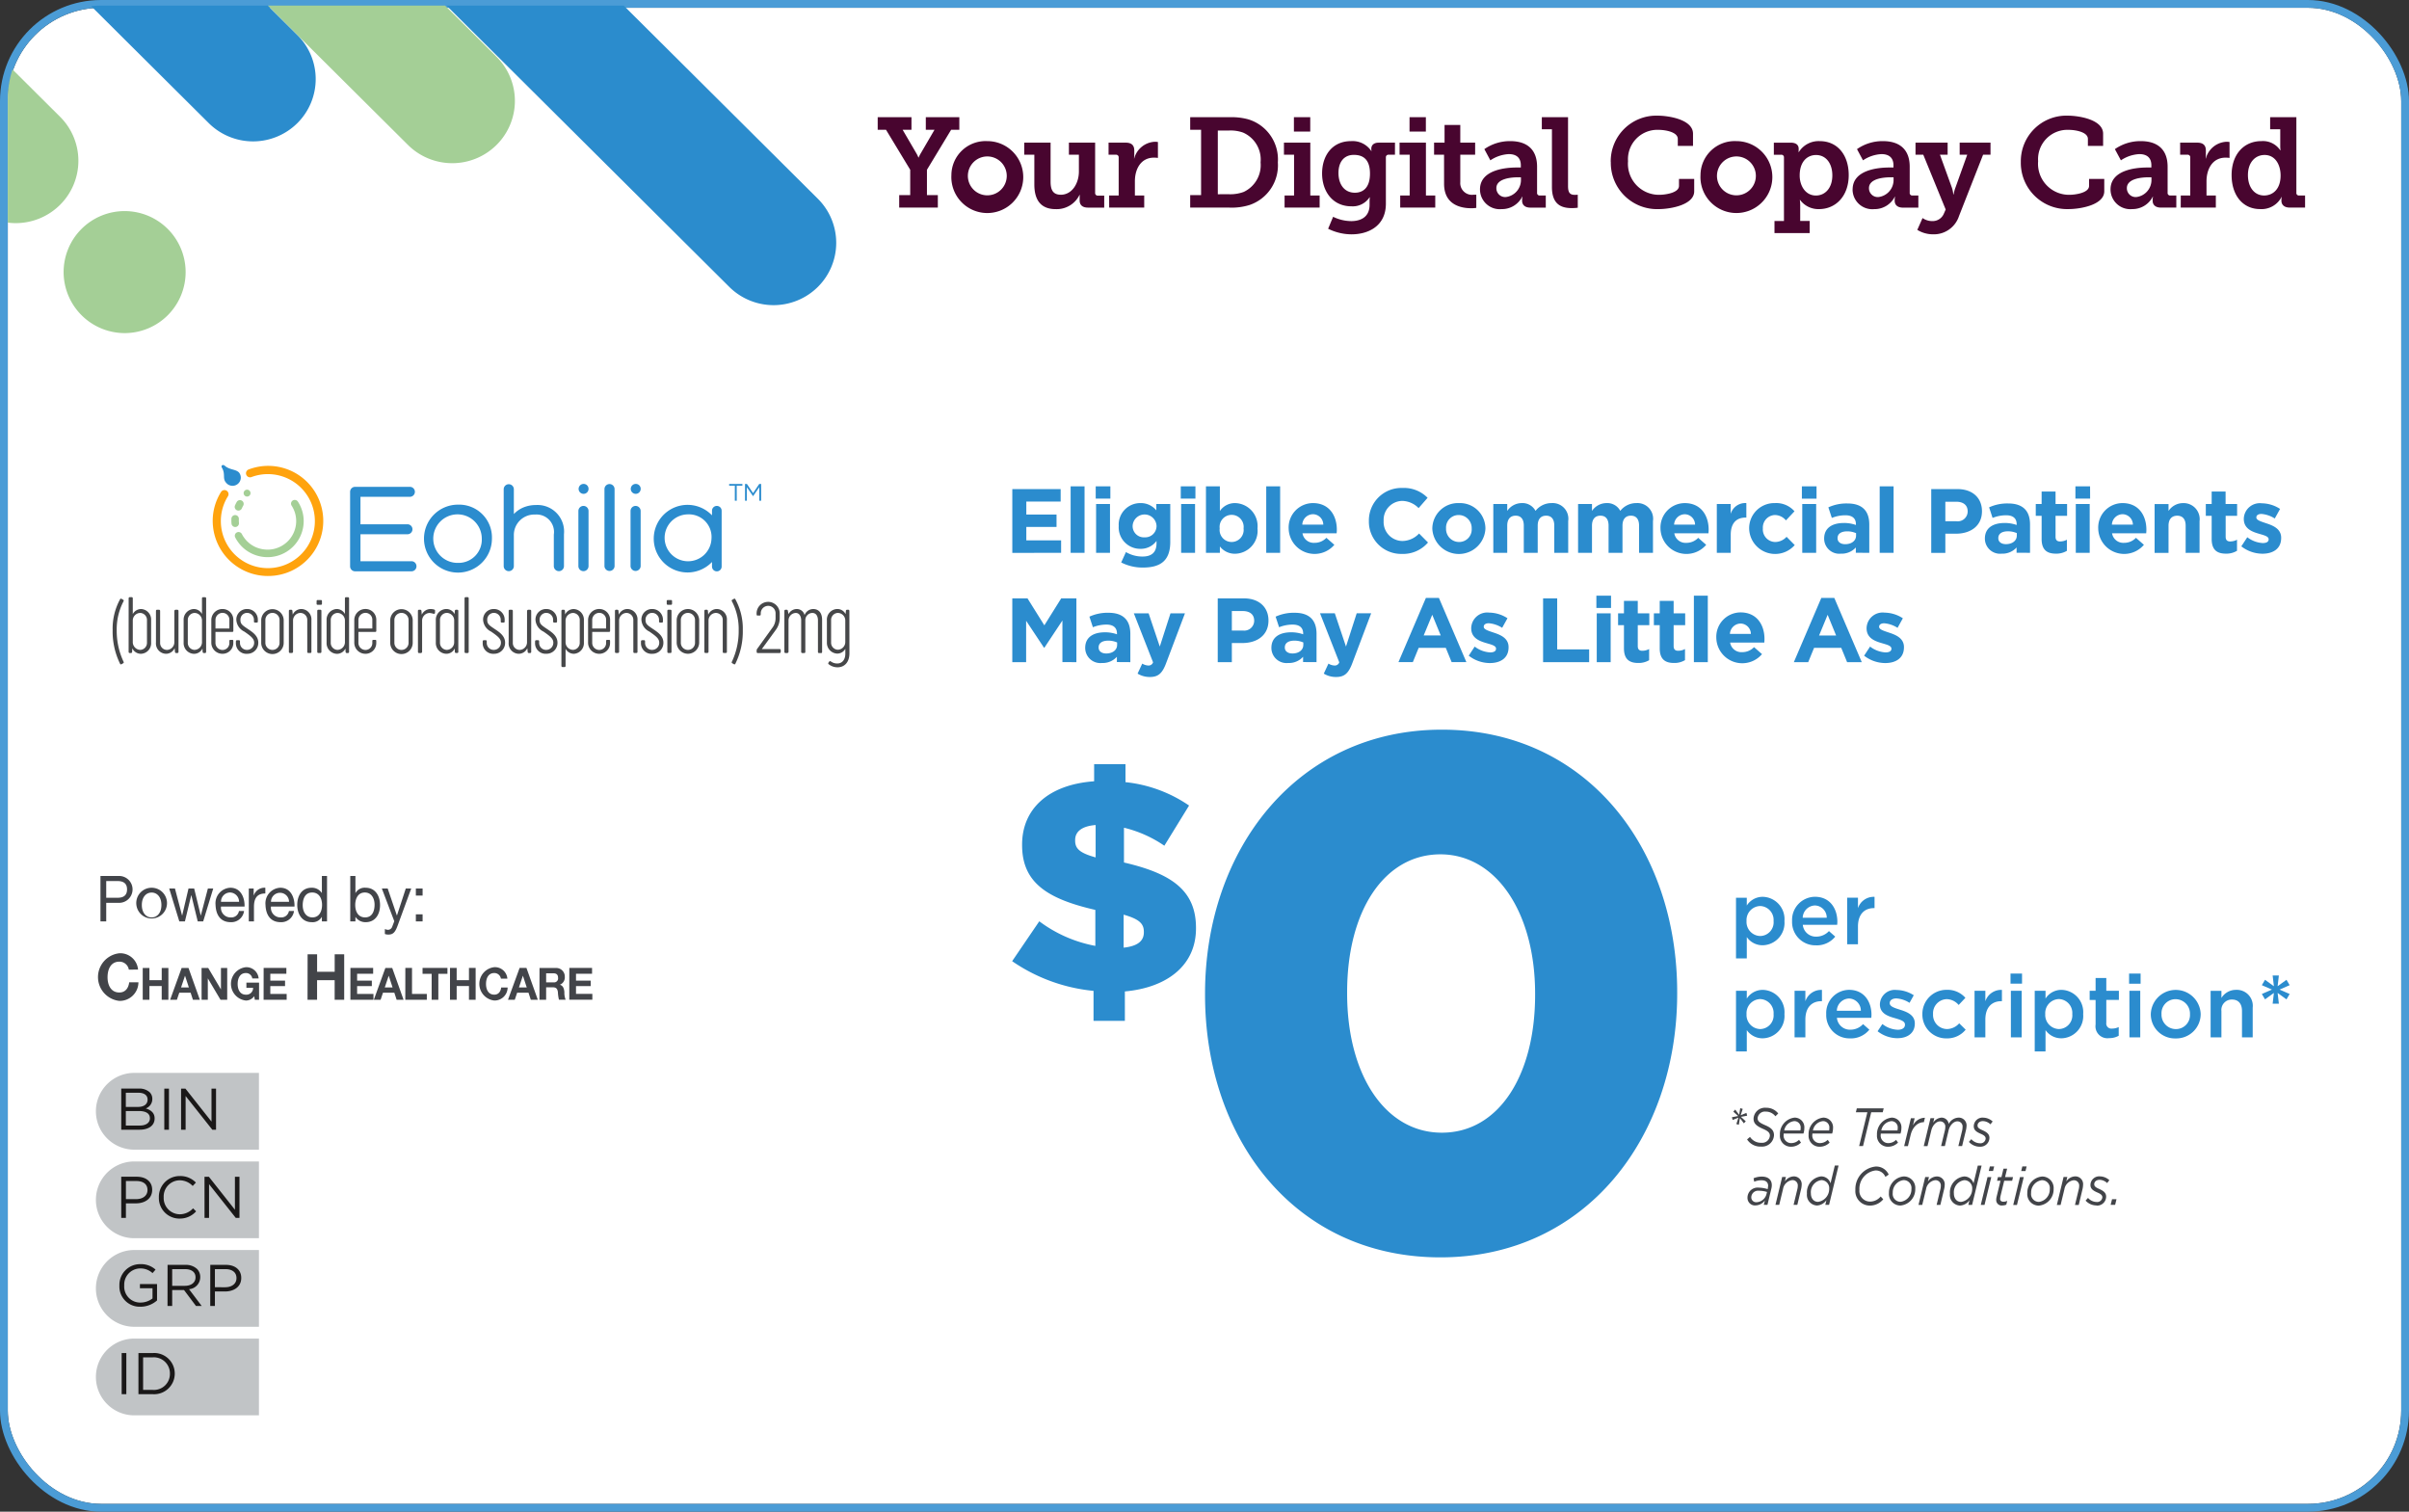<svg xmlns="http://www.w3.org/2000/svg" xmlns:xlink="http://www.w3.org/1999/xlink" width="309.75" height="194.356" viewBox="0 0 309.75 194.356">
  <rect x="0" y="0" width="309.75" height="194.356" fill="#333333" stroke="none"/>
  <defs>
    <clipPath id="clip-path">
      <rect id="Rectangle_94" data-name="Rectangle 94" width="307.75" height="192.638" rx="12" fill="#fff"/>
    </clipPath>
    <clipPath id="clip-path-2">
      <rect id="Rectangle_64" data-name="Rectangle 64" width="307.628" height="192.689" fill="none"/>
    </clipPath>
    <clipPath id="clip-path-3">
      <rect id="Rectangle_66" data-name="Rectangle 66" width="94.737" height="26.008" fill="none"/>
    </clipPath>
  </defs>
  <g id="Eohilia-copay-card-blue-support" transform="translate(1 0.617)">
    <g id="Rectangle_67" data-name="Rectangle 67" transform="translate(0 0.383)" fill="#fff" stroke="#4b9cd6" stroke-width="1">
      <rect width="307.75" height="192.356" rx="12" stroke="none"/>
      <rect x="-0.5" y="-0.5" width="308.75" height="193.356" rx="12.5" fill="none"/>
    </g>
    <g id="Card_vector_file" data-name="Card vector file" transform="translate(0)">
      <g id="Group_3847" data-name="Group 3847" transform="translate(0 0.101)">
        <g id="Mask_Group_57" data-name="Mask Group 57" transform="translate(0 0)" clip-path="url(#clip-path)">
          <g id="Group_3975" data-name="Group 3975" transform="translate(-26.82 -40.594)">
            <path id="Path_123" data-name="Path 123" d="M13.75,28.431a8.084,8.084,0,0,0-11.391,0,7.985,7.985,0,0,0,0,11.332L22.149,59.449a8.078,8.078,0,0,0,11.389,0,7.979,7.979,0,0,0,0-11.331Z" transform="translate(0 6.766)" fill="#a4cf96"/>
            <path id="Path_124" data-name="Path 124" d="M27.173,9.407a8.084,8.084,0,0,0-11.391,0,7.985,7.985,0,0,0,0,11.332L49.093,53.877a8.085,8.085,0,0,0,11.39,0,7.985,7.985,0,0,0,0-11.332Z" transform="translate(3.57 1.831)" fill="#2b8ccd"/>
            <path id="Path_125" data-name="Path 125" d="M48.835,13.064a8.084,8.084,0,0,0-11.391,0,7.985,7.985,0,0,0,0,11.332l31.5,31.334a8.084,8.084,0,0,0,11.391,0,7.984,7.984,0,0,0,0-11.331Z" transform="translate(9.331 2.78)" fill="#a4cf96"/>
            <path id="Path_126" data-name="Path 126" d="M56.262,2.346a8.086,8.086,0,0,0-11.391,0,7.985,7.985,0,0,0,0,11.332l63.414,63.085a8.085,8.085,0,0,0,11.39,0,7.983,7.983,0,0,0,0-11.332Z" transform="translate(11.306)" fill="#2b8ccd"/>
            <path id="Path_127" data-name="Path 127" d="M34.741,68.9a7.844,7.844,0,1,0-7.884-7.844A7.863,7.863,0,0,0,34.741,68.9" transform="translate(7.143 13.804)" fill="#a4cf96"/>
          </g>
        </g>
      </g>
      <g id="Group_3849" data-name="Group 3849" transform="translate(0.071)">
        <g id="Group_3848" data-name="Group 3848" clip-path="url(#clip-path-2)">
          <path id="Path_129" data-name="Path 129" d="M317.543,225.221H32.7a11.679,11.679,0,0,1-11.71-11.649V43.551A11.679,11.679,0,0,1,32.7,31.9v.315h0q-.441.006-.871.044l.286.285A11.069,11.069,0,0,0,22,40.686l-.134-.132a11.308,11.308,0,0,0-.4,3v16.7l.158.014V213.571a10.953,10.953,0,0,0,3.245,7.792,11.068,11.068,0,0,0,7.832,3.228H317.543a11.068,11.068,0,0,0,7.832-3.228,10.953,10.953,0,0,0,3.245-7.792V43.551a10.953,10.953,0,0,0-3.245-7.792,11.068,11.068,0,0,0-7.832-3.228h-216.9l-.316-.315H77.549l.316.315h-.19l-.316-.315H54.578l.316.315h-.011l-.316-.315H32.7V31.9H317.543a11.679,11.679,0,0,1,11.71,11.649v170.02a11.679,11.679,0,0,1-11.71,11.649" transform="translate(-21.308 -32.217)" fill="none"/>
        </g>
      </g>
      <g id="Group_3851" data-name="Group 3851" transform="translate(11.305 14.253)">
        <g id="Group_3857" data-name="Group 3857">
          <path id="Path_134" data-name="Path 134" d="M198.91,155.777a1.51,1.51,0,0,0,1.21-.637l-.138.562h.47l.489-2.03a1.962,1.962,0,0,0,.07-.491c0-.693-.458-1.108-1.272-1.108a2.713,2.713,0,0,0-1.072.214l.082.443a2.439,2.439,0,0,1,.914-.186c.59,0,.877.263.877.727l-.043.332-.019.083a3.956,3.956,0,0,0-1.153-.194,1.3,1.3,0,0,0-1.441,1.3.967.967,0,0,0,1.027.99m.151-.416a.624.624,0,0,1-.689-.637.87.87,0,0,1,.971-.838,3.549,3.549,0,0,1,1.052.159l-.062.249a1.388,1.388,0,0,1-1.272,1.067m2.419.34h.482l.489-2.023a1.385,1.385,0,0,1,1.172-1.157.679.679,0,0,1,.727.748,1.74,1.74,0,0,1-.051.4l-.489,2.03h.482l.477-1.995a2.652,2.652,0,0,0,.081-.554,1,1,0,0,0-1.034-1.108,1.44,1.44,0,0,0-1.128.657l.138-.582h-.482Zm5.332.083a1.567,1.567,0,0,0,1.222-.693l-.143.61h.482l1.222-5.057h-.482l-.552,2.286a1.25,1.25,0,0,0-1.215-.887,2.066,2.066,0,0,0-1.818,2.223,1.359,1.359,0,0,0,1.285,1.518m.138-.471c-.539,0-.915-.429-.915-1.094a1.561,1.561,0,0,1,1.355-1.7,1.027,1.027,0,0,1,1,1.108,1.676,1.676,0,0,1-1.442,1.69m6.674.477a2.209,2.209,0,0,0,1.717-.81l-.332-.36a1.759,1.759,0,0,1-1.361.657,1.372,1.372,0,0,1-1.372-1.516,2.369,2.369,0,0,1,2.069-2.487,1.335,1.335,0,0,1,1.272.825l.425-.291a1.759,1.759,0,0,0-1.653-1.039,2.905,2.905,0,0,0-2.632,3.012,1.859,1.859,0,0,0,1.867,2.009m3.922-.006a2.09,2.09,0,0,0,1.912-2.141,1.472,1.472,0,0,0-1.479-1.6,2.083,2.083,0,0,0-1.905,2.133,1.474,1.474,0,0,0,1.472,1.607m.032-.479a1.007,1.007,0,0,1-1.015-1.142,1.6,1.6,0,0,1,1.385-1.649,1.013,1.013,0,0,1,1.015,1.15,1.6,1.6,0,0,1-1.385,1.641m2.294.4h.482l.489-2.023a1.385,1.385,0,0,1,1.172-1.157.679.679,0,0,1,.727.748,1.738,1.738,0,0,1-.051.4l-.489,2.03h.482l.476-1.995a2.575,2.575,0,0,0,.082-.554,1,1,0,0,0-1.034-1.108,1.44,1.44,0,0,0-1.128.657l.138-.582h-.482Zm5.332.083a1.567,1.567,0,0,0,1.222-.693l-.143.61h.482l1.222-5.057H227.5l-.552,2.286a1.249,1.249,0,0,0-1.215-.887,2.066,2.066,0,0,0-1.818,2.223,1.359,1.359,0,0,0,1.285,1.518m.138-.471c-.539,0-.915-.429-.915-1.094a1.561,1.561,0,0,1,1.355-1.7,1.027,1.027,0,0,1,1,1.108,1.676,1.676,0,0,1-1.442,1.69m3.571-3.976h.552l.144-.589h-.552Zm-1.027,4.364h.482l.871-3.582h-.482Zm2.77.062a1.186,1.186,0,0,0,.513-.1l.119-.485a1.172,1.172,0,0,1-.47.111c-.276,0-.444-.118-.444-.368l.025-.263.5-2.064h1.02l.114-.471h-1.022l.263-1.081H230.8l-.263,1.081h-.451l-.113.471h.444l-.508,2.092a1.859,1.859,0,0,0-.043.374.693.693,0,0,0,.79.707m2.424-4.426h.552l.144-.589h-.552Zm-1.028,4.364h.482l.872-3.582h-.484Zm3.284.083a2.09,2.09,0,0,0,1.912-2.141,1.472,1.472,0,0,0-1.479-1.6,2.083,2.083,0,0,0-1.905,2.133,1.474,1.474,0,0,0,1.472,1.607m.032-.479a1.007,1.007,0,0,1-1.015-1.142,1.6,1.6,0,0,1,1.385-1.649,1.013,1.013,0,0,1,1.015,1.15,1.6,1.6,0,0,1-1.385,1.641m2.293.4h.484l.489-2.023a1.383,1.383,0,0,1,1.171-1.157.679.679,0,0,1,.728.748,1.736,1.736,0,0,1-.051.4l-.489,2.03h.482l.476-1.995a2.575,2.575,0,0,0,.082-.554A1,1,0,0,0,240,152.044a1.438,1.438,0,0,0-1.128.657l.138-.582h-.482Zm5.1.076A1.16,1.16,0,0,0,244,154.649c0-.465-.3-.72-.884-.984-.514-.222-.646-.374-.646-.61,0-.3.244-.568.7-.568a1.473,1.473,0,0,1,.96.416l.282-.368a1.828,1.828,0,0,0-1.2-.491,1.124,1.124,0,0,0-1.228,1.1c0,.5.332.734.915.984.47.2.614.374.614.61a.658.658,0,0,1-.715.6,1.516,1.516,0,0,1-1.128-.526l-.313.346a1.892,1.892,0,0,0,1.4.623m1.823-.076h.576l.176-.728h-.57Z" transform="translate(14.503 -15.667)" fill="#424449"/>
          <path id="Path_135" data-name="Path 135" d="M197.193,146.936l.138-.859.508.673.244-.263-.62-.568.8-.146-.094-.36-.746.3.268-.817-.319-.091-.138.853-.508-.673-.244.263.62.568-.8.152.094.354.746-.3-.27.825Zm2.859,2.806a1.537,1.537,0,0,0,1.66-1.468c0-.623-.382-.963-1.134-1.282-.689-.3-.971-.5-.971-.893a.94.94,0,0,1,1.053-.853,1.532,1.532,0,0,1,1.234.6l.363-.36a1.925,1.925,0,0,0-1.555-.734,1.473,1.473,0,0,0-1.617,1.405c0,.631.395.942,1.2,1.3.676.291.9.513.9.887a.994.994,0,0,1-1.109.907,1.664,1.664,0,0,1-1.447-.754l-.376.325a2.038,2.038,0,0,0,1.793.922m2.913-1.676H205.5a2.175,2.175,0,0,0,.113-.679,1.244,1.244,0,0,0-1.253-1.371,2.126,2.126,0,0,0-1.886,2.217,1.405,1.405,0,0,0,1.436,1.524,1.771,1.771,0,0,0,1.272-.534l-.251-.353a1.4,1.4,0,0,1-1,.422.966.966,0,0,1-.979-1.081Zm.07-.4a1.455,1.455,0,0,1,1.3-1.2.813.813,0,0,1,.809.922.982.982,0,0,1-.032.277Zm3.622.4h2.537a2.139,2.139,0,0,0,.114-.679,1.245,1.245,0,0,0-1.253-1.371,2.125,2.125,0,0,0-1.886,2.217,1.4,1.4,0,0,0,1.434,1.524,1.766,1.766,0,0,0,1.272-.534l-.251-.353a1.394,1.394,0,0,1-1,.422.966.966,0,0,1-.977-1.081Zm.068-.4a1.458,1.458,0,0,1,1.3-1.2.813.813,0,0,1,.808.922,1.042,1.042,0,0,1-.03.277Zm5.941,2.009h.5l1.052-4.344h1.48l.125-.505h-3.454l-.125.505h1.479Zm2.783-1.607h2.537a2.138,2.138,0,0,0,.113-.679,1.244,1.244,0,0,0-1.253-1.371,2.126,2.126,0,0,0-1.886,2.217,1.405,1.405,0,0,0,1.436,1.524,1.771,1.771,0,0,0,1.272-.534l-.251-.353a1.4,1.4,0,0,1-1,.422.966.966,0,0,1-.977-1.081Zm.068-.4a1.458,1.458,0,0,1,1.3-1.2.813.813,0,0,1,.808.922.983.983,0,0,1-.032.277Zm2.938,2.009h.484l.344-1.413c.257-1.081.965-1.656,1.672-1.656h.032l.138-.574a1.744,1.744,0,0,0-1.542,1l.22-.936h-.482Zm2.519,0h.482l.49-2.023c.162-.665.644-1.157,1.122-1.157a.661.661,0,0,1,.676.748,1.807,1.807,0,0,1-.049.4l-.49,2.03h.484l.482-2.023c.162-.665.646-1.157,1.122-1.157a.657.657,0,0,1,.67.748,2.154,2.154,0,0,1-.043.4l-.495,2.03h.482l.482-1.995a3.07,3.07,0,0,0,.087-.554,1,1,0,0,0-.99-1.108,1.484,1.484,0,0,0-1.3.81.931.931,0,0,0-.922-.81,1.378,1.378,0,0,0-1.077.657l.138-.582h-.484Zm7.207.076a1.16,1.16,0,0,0,1.241-1.128c0-.465-.3-.72-.884-.984-.514-.222-.646-.374-.646-.61,0-.3.244-.568.7-.568a1.473,1.473,0,0,1,.96.416l.282-.368a1.828,1.828,0,0,0-1.2-.491,1.124,1.124,0,0,0-1.228,1.1c0,.5.332.734.915.984.47.2.614.374.614.61a.658.658,0,0,1-.715.6,1.516,1.516,0,0,1-1.128-.526l-.313.346a1.892,1.892,0,0,0,1.4.623" transform="translate(14.083 -17.195)" fill="#424449"/>
          <path id="Path_136" data-name="Path 136" d="M35.5,131.08a2.3,2.3,0,0,0-2.408-2.1,3.08,3.08,0,0,0,0,6.123,2.4,2.4,0,0,0,2.455-2.39H34.36c-.094.77-.515,1.31-1.266,1.31-1.1,0-1.517-.982-1.517-1.957,0-1.023.414-2.006,1.517-2.006a1.221,1.221,0,0,1,1.219,1.024Zm.6,3.88h.86v-1.768h1.58v1.768H39.4v-4.092h-.858v1.572h-1.58v-1.572H36.1Zm3.523,0h.87l.306-.908h1.46l.295.908h.891l-1.46-4.092h-.881Zm1.908-3.082h.011l.492,1.5H41.028Zm2.138,3.082h.8v-2.739h.01l1.624,2.739h.86v-4.092h-.805v2.745h-.01l-1.629-2.745h-.853Zm6.846,0h.544v-2.209H49.43v.67h.862a.862.862,0,0,1-.928.884c-.77,0-1.058-.689-1.058-1.37,0-.719.289-1.412,1.058-1.412a.81.81,0,0,1,.824.693h.817a1.585,1.585,0,0,0-1.641-1.445,2.156,2.156,0,0,0,0,4.286,1.3,1.3,0,0,0,1.07-.559Zm1.127,0h2.966v-.752H52.505V133.2H54.4v-.7H52.505v-.884h2.064v-.752H51.647Zm5.649,0h1.227v-2.521h2.26v2.521h1.227v-5.844H60.782v2.243h-2.26v-2.243H57.3Zm5.511,0h2.966v-.752H63.666V133.2h1.893v-.7H63.666v-.884h2.062v-.752H62.806Zm3.014,0h.87l.306-.908h1.46l.295.908h.891l-1.46-4.092H67.3Zm1.909-3.082h.01l.492,1.5H67.221Zm2.137,3.08H72.63v-.752H70.725v-3.339h-.858Zm3.388,0h.86v-3.339h1.171v-.752h-3.2v.752h1.171Zm2.358,0h.86v-1.768h1.58v1.768h.858v-4.092h-.858v1.572h-1.58v-1.572h-.86Zm7.379-2.718a1.605,1.605,0,0,0-1.685-1.471,2.156,2.156,0,0,0,0,4.286,1.681,1.681,0,0,0,1.718-1.671h-.832c-.066.539-.361.919-.886.919-.772,0-1.062-.69-1.062-1.374,0-.718.29-1.408,1.062-1.408a.855.855,0,0,1,.853.719Zm.081,2.718h.87l.306-.908h1.46l.295.908H86.9l-1.46-4.092h-.88Zm1.909-3.082h.01l.492,1.5H84.473Zm2.137,3.082h.858v-1.6h.86c.433,0,.592.188.652.617a4.752,4.752,0,0,0,.137.979h.86a2.324,2.324,0,0,1-.165-.967c-.028-.412-.148-.84-.568-.953v-.011A1.012,1.012,0,0,0,90.37,132a1.1,1.1,0,0,0-1.143-1.128H87.119Zm.858-3.4h.942c.384,0,.591.174.591.572a.516.516,0,0,1-.591.589h-.942Zm2.975,3.394h2.966v-.752H91.811V133.2H93.7v-.7H91.811v-.884h2.064v-.752H90.952Z" transform="translate(-30.053 -21.288)" fill="#424449"/>
          <path id="Path_137" data-name="Path 137" d="M30.6,126.932h.742v-2.39h1.7a1.727,1.727,0,0,0,0-3.453H30.6Zm.742-5.19H32.8c.836,0,1.219.377,1.219,1.073s-.384,1.081-1.219,1.073H31.341Zm3.878,3.078a1.976,1.976,0,1,0,1.962-2.218,1.969,1.969,0,0,0-1.962,2.218m.7,0c0-1.031.563-1.6,1.26-1.6s1.258.573,1.258,1.6-.563,1.6-1.258,1.6-1.26-.573-1.26-1.6M45.1,122.7h-.687l-.906,3.463h-.015l-.844-3.463h-.727l-.813,3.463h-.016l-.914-3.463H39.44l1.3,4.232h.719l.813-3.364h.016l.82,3.364h.7Zm3.308,2.889a.982.982,0,0,1-1.048.827,1.224,1.224,0,0,1-1.258-1.392h3.026c.038-1.023-.4-2.423-1.829-2.423a2,2,0,0,0-1.9,2.2c.039,1.295.648,2.227,1.938,2.227a1.647,1.647,0,0,0,1.727-1.441ZM46.1,124.412a1.179,1.179,0,0,1,1.157-1.2,1.192,1.192,0,0,1,1.166,1.2Zm3.573,2.52h.665v-1.883c0-1.072.39-1.71,1.461-1.71V122.6a1.468,1.468,0,0,0-1.485.99H50.3V122.7h-.625Zm5.16-1.343a.983.983,0,0,1-1.048.827,1.224,1.224,0,0,1-1.258-1.392H55.55c.039-1.023-.4-2.423-1.828-2.423a2,2,0,0,0-1.9,2.2c.038,1.295.647,2.227,1.938,2.227a1.647,1.647,0,0,0,1.727-1.441Zm-2.307-1.178a1.161,1.161,0,1,1,2.322,0Zm7.207-3.324h-.663v2.176h-.016a1.523,1.523,0,0,0-1.305-.662c-1.236,0-1.845,1.006-1.845,2.2s.617,2.227,1.86,2.227a1.343,1.343,0,0,0,1.29-.67h.016v.572h.663Zm-3.127,3.764c0-.826.305-1.637,1.212-1.637s1.275.77,1.275,1.6c0,.795-.343,1.6-1.236,1.6-.86,0-1.251-.769-1.251-1.564m9.24-.073c0,.827-.3,1.637-1.212,1.637s-1.275-.769-1.275-1.6c0-.795.344-1.6,1.236-1.6.861,0,1.251.77,1.251,1.564m-3.127,2.152h.663v-.564H63.4a1.524,1.524,0,0,0,1.305.662c1.236,0,1.845-1.006,1.845-2.2s-.617-2.227-1.86-2.227a1.345,1.345,0,0,0-1.29.671h-.016v-2.185h-.663Zm7.84-4.232h-.7l-1.133,3.463h-.015l-1.18-3.463h-.751l1.6,4.208-.273.72a.575.575,0,0,1-.548.385,1.324,1.324,0,0,1-.39-.1v.637a1.255,1.255,0,0,0,.461.074c.594,0,.867-.3,1.172-1.13Zm.595,4.232h.867v-.908h-.867Zm.867-4.232h-.867v.908h.867Z" transform="translate(-29.988 -23.334)" fill="#424449"/>
          <path id="Path_138" data-name="Path 138" d="M35.077,141.192a4.935,4.935,0,1,0,0,9.87H51.106v-9.87Z" transform="translate(-30.116 -18.119)" fill="#c1c4c6"/>
          <path id="Path_139" data-name="Path 139" d="M35.077,150.233a4.935,4.935,0,1,0,0,9.87H51.106v-9.87Z" transform="translate(-30.116 -15.774)" fill="#c1c4c6"/>
          <path id="Path_140" data-name="Path 140" d="M35.077,159.274a4.935,4.935,0,1,0,0,9.87H51.106v-9.87Z" transform="translate(-30.116 -13.429)" fill="#c1c4c6"/>
          <path id="Path_141" data-name="Path 141" d="M35.077,168.315a4.935,4.935,0,1,0,0,9.87H51.106v-9.87Z" transform="translate(-30.116 -11.083)" fill="#c1c4c6"/>
          <path id="Path_142" data-name="Path 142" d="M112.306,55.287h4.968v-1.6h-1.4V50.426l3.11-5.142h1.053V43.665h-4.309v1.618h1.118l-1.777,3.046a4.319,4.319,0,0,0-.263.524h-.033a3.017,3.017,0,0,0-.248-.524l-1.777-3.046h1.136V43.665h-4.342v1.618h1.068l3.112,5.142v3.259h-1.415Zm6.712-4.174a4.623,4.623,0,1,0,4.607-4.37,4.394,4.394,0,0,0-4.607,4.37m2.12,0a2.5,2.5,0,1,1,2.5,2.6,2.5,2.5,0,0,1-2.5-2.6m8.545,1.2c0,2.276,1.07,3.175,2.747,3.175a3.265,3.265,0,0,0,3.062-1.831h.033s-.016.18-.016.393v.31c0,.589.346.932,1.085.932h2.074V53.751h-.806a.328.328,0,0,1-.362-.36V46.94h-3.373v1.553h1.284v2.162c0,1.506-.872,2.981-2.322,2.981-1.053,0-1.317-.688-1.317-1.688V46.94h-3.389v1.553h1.3Zm9.621,2.978h4.507V53.734h-1.2V51.916c0-1.572.757-3.047,2.452-3.047a3.733,3.733,0,0,1,.51.033V46.858a2.4,2.4,0,0,0-.379-.033,2.884,2.884,0,0,0-2.666,2.142H142.5a3.788,3.788,0,0,0,.033-.524v-.49c0-.7-.377-1.014-1.118-1.014h-2.188v1.553h.938a.328.328,0,0,1,.362.36v4.881H139.3Zm10.418,0h5.068a7.643,7.643,0,0,0,2.585-.343,5.381,5.381,0,0,0,3.618-5.468,5.379,5.379,0,0,0-3.784-5.533,8.1,8.1,0,0,0-2.436-.278h-5.051v1.618h1.4v8.4h-1.4Zm3.552-1.717V45.382h1.417a4.754,4.754,0,0,1,1.827.262,3.787,3.787,0,0,1,2.256,3.832,3.806,3.806,0,0,1-2.174,3.8,4.978,4.978,0,0,1-1.909.295Zm9.785-8.058h2.1V43.665h-2.1Zm-1.2,9.774h4.507V53.734h-1.2V46.94h-3.388v1.553h1.3v5.242h-1.218Zm6.241,1.18-.642,1.539a6.84,6.84,0,0,0,3,.719c2.19,0,4.426-1.079,4.426-3.946V48.82a.32.32,0,0,1,.362-.327h.806V46.94h-2.089c-.658,0-.953.344-.953.785a1.1,1.1,0,0,0,.033.277H173a2.891,2.891,0,0,0-2.6-1.258c-2.419,0-3.718,1.864-3.718,4.157s1.348,4.223,3.768,4.223a2.589,2.589,0,0,0,2.338-1.161h.033a4,4,0,0,0-.033.442v.523c0,1.54-1.087,2.1-2.371,2.1a5.423,5.423,0,0,1-2.321-.558m2.8-3.093c-1.351,0-2.108-1.081-2.108-2.539,0-1.408.708-2.326,1.976-2.326,1.119,0,2.075.508,2.075,2.408,0,1.884-.956,2.457-1.943,2.457m7.03-7.861h2.1V43.665h-2.1Zm-1.2,9.774h4.507V53.734h-1.2V46.94h-3.388v1.553h1.3v5.242h-1.218Zm5.642-3.06c0,2.8,2.319,3.142,3.5,3.142a3.866,3.866,0,0,0,.642-.049v-1.7s-.148.016-.379.016a1.507,1.507,0,0,1-1.679-1.622V48.493h1.909V46.94h-1.909V44.664h-2.023V46.94h-1.348v1.553h1.282Zm4.618.72a2.54,2.54,0,0,0,2.78,2.536,2.922,2.922,0,0,0,2.651-1.6h.033a1.612,1.612,0,0,0-.049.424v.1c0,.475.3.883,1.068.883h1.975V53.734h-.757a.321.321,0,0,1-.362-.36v-3.34c0-2.13-1.2-3.291-3.455-3.291a5.722,5.722,0,0,0-3.324,1.03l.772,1.441a4.639,4.639,0,0,1,2.37-.8c.874,0,1.548.378,1.548,1.443v.278h-.527c-1.351,0-4.723.262-4.723,2.815m2.105-.164c0-1.262,1.993-1.393,2.815-1.393h.346v.278a2.207,2.207,0,0,1-1.943,2.262,1.13,1.13,0,0,1-1.218-1.147m7.144-.146c0,2.274,1.233,2.715,2.565,2.715a6.023,6.023,0,0,0,.757-.049V53.636s-.165.016-.395.016c-.691,0-.856-.393-.856-1.146V43.665h-3.371v1.553h1.3Zm7.57-3.21a5.95,5.95,0,0,0,6.1,6.056c1.614,0,4.623-.555,4.623-2.29V51.6h-1.956v.9c0,.917-1.827,1.146-2.536,1.146a3.99,3.99,0,0,1-4.017-4.324,3.773,3.773,0,0,1,3.9-4.029c.956,0,2.5.295,2.5,1.162v.9h1.956V45.791c0-1.832-3.141-2.322-4.557-2.322a5.859,5.859,0,0,0-6.022,5.958m11.542,1.686a4.622,4.622,0,1,0,4.607-4.37,4.394,4.394,0,0,0-4.607,4.37m2.12,0a2.5,2.5,0,1,1,2.5,2.6,2.5,2.5,0,0,1-2.5-2.6m7.393,5.9v1.553h4.525V57.009h-1.218V55.027a4.814,4.814,0,0,0-.049-.72h.033a2.932,2.932,0,0,0,2.419,1.178c2.207,0,3.835-1.717,3.835-4.37,0-2.588-1.447-4.37-3.718-4.37a3,3,0,0,0-2.7,1.407h-.033s.016-.181.016-.377v-.049c0-.426-.263-.785-1.037-.785h-2.155v1.553h.938a.328.328,0,0,1,.362.36v8.156Zm3.241-5.846c0-1.851,1.02-2.637,2.107-2.637,1.236,0,2.091,1.033,2.091,2.621,0,1.655-.954,2.588-2.108,2.588-1.366,0-2.09-1.278-2.09-2.572m6.8,1.785a2.54,2.54,0,0,0,2.78,2.536,2.922,2.922,0,0,0,2.651-1.6h.033a1.612,1.612,0,0,0-.049.424v.1c0,.475.3.883,1.068.883h1.974V53.734H242.6a.321.321,0,0,1-.362-.36v-3.34c0-2.13-1.2-3.291-3.455-3.291a5.721,5.721,0,0,0-3.323,1.03l.772,1.441a4.639,4.639,0,0,1,2.37-.8c.873,0,1.548.378,1.548,1.443v.278h-.527c-1.351,0-4.723.262-4.723,2.815m2.1-.164c0-1.262,1.994-1.393,2.817-1.393h.346v.278a2.207,2.207,0,0,1-1.943,2.262A1.131,1.131,0,0,1,237,52.784m6.889,3.849-.675,1.521a3.859,3.859,0,0,0,2.041.572,3.4,3.4,0,0,0,3.324-2.355l3.093-7.878h.955V46.94h-3.965v1.553h.971l-1.514,4.225a4.32,4.32,0,0,0-.23.868h-.049a3.677,3.677,0,0,0-.182-.868l-1.531-4.225h.987V46.94h-4.13v1.553h1l2.879,7.041-.23.525a1.56,1.56,0,0,1-1.48.966,2.175,2.175,0,0,1-1.267-.393m12.639-7.205a5.95,5.95,0,0,0,6.106,6.056c1.613,0,4.623-.555,4.623-2.29V51.6H265.3v.9c0,.917-1.827,1.146-2.534,1.146a3.99,3.99,0,0,1-4.017-4.324,3.772,3.772,0,0,1,3.9-4.029c.955,0,2.5.295,2.5,1.162v.9h1.957V45.791c0-1.832-3.142-2.322-4.557-2.322a5.859,5.859,0,0,0-6.023,5.958m11.534,3.52a2.54,2.54,0,0,0,2.779,2.536,2.922,2.922,0,0,0,2.651-1.6h.033a1.612,1.612,0,0,0-.049.424v.1c0,.475.3.883,1.07.883h1.974V53.734h-.757a.321.321,0,0,1-.362-.36v-3.34c0-2.13-1.2-3.291-3.455-3.291a5.722,5.722,0,0,0-3.324,1.03l.773,1.441a4.633,4.633,0,0,1,2.37-.8c.872,0,1.548.378,1.548,1.443v.278h-.528c-1.349,0-4.722.262-4.722,2.815m2.1-.164c0-1.262,1.993-1.393,2.815-1.393h.347v.278a2.208,2.208,0,0,1-1.943,2.262,1.131,1.131,0,0,1-1.219-1.147m6.924,2.5H281.6V53.734h-1.2V51.916c0-1.572.757-3.047,2.452-3.047a3.732,3.732,0,0,1,.51.033V46.858a2.4,2.4,0,0,0-.378-.033,2.884,2.884,0,0,0-2.666,2.142h-.033a3.79,3.79,0,0,0,.033-.524v-.49c0-.7-.378-1.014-1.118-1.014h-2.189v1.553h.938a.328.328,0,0,1,.362.36v4.881h-1.218Zm6.544-4.174c0,2.588,1.43,4.37,3.669,4.37a2.9,2.9,0,0,0,2.75-1.553h.033a1.293,1.293,0,0,0-.049.375v.1c0,.475.313.883,1.068.883h1.974V53.734h-.757a.321.321,0,0,1-.362-.36V43.665h-3.373v1.553h1.3v2.113a4.91,4.91,0,0,0,.033.589h-.033a2.67,2.67,0,0,0-2.421-1.178c-2.271,0-3.833,1.717-3.833,4.37m2.1,0c0-1.654.956-2.588,2.141-2.588,1.384,0,2.058,1.278,2.058,2.637,0,1.786-1.02,2.572-2.124,2.572-1.218,0-2.075-1.031-2.075-2.621" transform="translate(-8.992 -43.469)" fill="#48052f"/>
          <path id="Path_143" data-name="Path 143" d="M131.455,101.021v-8.2H129.5l-2.167,3.467-2.166-3.467h-1.955v8.2h1.779V95.7l2.3,3.466h.047l2.319-3.5v5.352Zm6.935,0V97.379c0-1.7-.86-2.706-2.814-2.706a5.589,5.589,0,0,0-2.448.5l.447,1.359a4.676,4.676,0,0,1,1.743-.34c.894,0,1.353.411,1.353,1.149v.1a4.53,4.53,0,0,0-1.542-.257c-1.5,0-2.543.632-2.543,2v.024a1.949,1.949,0,0,0,2.166,1.921,2.431,2.431,0,0,0,1.908-.8v.68Zm-1.7-2.214c0,.645-.566,1.1-1.4,1.1-.577,0-.977-.281-.977-.761v-.024c0-.562.471-.866,1.237-.866a2.78,2.78,0,0,1,1.142.234Zm8.724-4.064h-1.86l-1.377,4.276-1.437-4.276h-1.9l2.472,6.3a.6.6,0,0,1-.624.411,1.642,1.642,0,0,1-.766-.246l-.6,1.288a2.975,2.975,0,0,0,1.59.433c1.071,0,1.589-.481,2.071-1.757Zm10.738.937v-.024c0-1.674-1.19-2.834-3.156-2.834h-3.367v8.2h1.814v-2.46h1.377c1.848,0,3.332-.984,3.332-2.882m-1.837.035a1.274,1.274,0,0,1-1.437,1.242h-1.436V94.451h1.4c.906,0,1.472.433,1.472,1.241Zm8.017,5.306V97.379c0-1.7-.86-2.706-2.814-2.706a5.589,5.589,0,0,0-2.448.5l.447,1.359a4.676,4.676,0,0,1,1.743-.34c.9,0,1.353.411,1.353,1.149v.1a4.53,4.53,0,0,0-1.542-.257c-1.5,0-2.543.632-2.543,2v.024a1.949,1.949,0,0,0,2.166,1.921,2.429,2.429,0,0,0,1.908-.8v.68Zm-1.7-2.214c0,.645-.566,1.1-1.4,1.1-.576,0-.977-.281-.977-.761v-.024c0-.562.471-.866,1.237-.866a2.78,2.78,0,0,1,1.142.234Zm8.724-4.064h-1.86l-1.377,4.276-1.437-4.276h-1.9l2.472,6.3a.6.6,0,0,1-.624.411,1.642,1.642,0,0,1-.766-.246l-.6,1.288a2.975,2.975,0,0,0,1.59.433c1.071,0,1.589-.481,2.071-1.757Zm12.244,6.278-3.532-8.258h-1.672l-3.532,8.258h1.85l.753-1.839h3.485l.753,1.839Zm-3.3-3.432h-2.19l1.1-2.659Zm8.724,1.523v-.024c0-1.147-1.024-1.569-1.907-1.861-.684-.234-1.284-.4-1.284-.749v-.024c0-.246.224-.433.66-.433a3.743,3.743,0,0,1,1.706.586l.684-1.23a4.394,4.394,0,0,0-2.355-.725,2.058,2.058,0,0,0-2.308,1.991v.023c0,1.218,1,1.628,1.884,1.887.7.21,1.306.339,1.306.725V99.3c0,.281-.235.468-.753.468a3.588,3.588,0,0,1-1.99-.749l-.765,1.171a4.439,4.439,0,0,0,2.708.948c1.366,0,2.413-.632,2.413-2.026m10.361,1.909v-1.64h-4.109V92.822h-1.813v8.2Zm2.814-8.55h-1.884v1.581h1.884Zm-.047,2.272h-1.79v6.278h1.79Zm4.944,6.02V99.335a1.832,1.832,0,0,1-.882.222c-.4,0-.577-.2-.577-.608V96.266h1.484V94.743h-1.484v-1.6H201.86v1.6h-.755v1.523h.755V99.24c0,1.452.742,1.887,1.836,1.887a2.641,2.641,0,0,0,1.413-.364m4.6,0V99.335a1.837,1.837,0,0,1-.884.222c-.4,0-.577-.2-.577-.608V96.266h1.484V94.743h-1.484v-1.6h-1.789v1.6h-.753v1.523h.753V99.24c0,1.452.742,1.887,1.837,1.887a2.648,2.648,0,0,0,1.413-.364m2.931-8.292h-1.789v8.55h1.789Zm7.288,5.587v-.024c0-1.78-.966-3.408-3.072-3.408a3.133,3.133,0,0,0-3.121,3.268v.023a3.337,3.337,0,0,0,5.875,2.073l-1.024-.9a2.074,2.074,0,0,1-1.531.645,1.463,1.463,0,0,1-1.543-1.23h4.392c.013-.164.024-.27.024-.445m-1.743-.667h-2.7a1.4,1.4,0,0,1,1.366-1.335,1.348,1.348,0,0,1,1.329,1.335m14.259,3.631-3.532-8.258h-1.672l-3.532,8.258h1.848l.753-1.839H229.8l.753,1.839Zm-3.3-3.432h-2.19l1.1-2.659Zm8.724,1.523v-.024c0-1.147-1.024-1.569-1.908-1.861-.682-.234-1.284-.4-1.284-.749v-.024c0-.246.224-.433.66-.433a3.742,3.742,0,0,1,1.708.586l.682-1.23a4.387,4.387,0,0,0-2.355-.725,2.059,2.059,0,0,0-2.308,1.991v.023c0,1.218,1,1.628,1.884,1.887.695.21,1.308.339,1.308.725V99.3c0,.281-.235.468-.755.468a3.584,3.584,0,0,1-1.989-.749l-.766,1.171a4.444,4.444,0,0,0,2.708.948c1.366,0,2.414-.632,2.414-2.026" transform="translate(-5.356 -30.758)" fill="#2b8cce"/>
          <path id="Path_144" data-name="Path 144" d="M129.489,89.861v-1.6h-4.474V86.535H128.9v-1.6h-3.885V83.267h4.416v-1.6h-6.217v8.2Zm3.014-8.55h-1.79v8.55h1.79Zm3.319,0h-1.884v1.581h1.884Zm-.047,2.272h-1.789v6.278h1.789Zm7.748,4.861V83.583h-1.79v.82a2.561,2.561,0,0,0-2.037-.937,2.77,2.77,0,0,0-2.8,2.928v.024a2.764,2.764,0,0,0,2.8,2.928,2.476,2.476,0,0,0,2.061-1.019v.3c0,1.125-.577,1.71-1.8,1.71a4.129,4.129,0,0,1-2.132-.574l-.611,1.336a6.024,6.024,0,0,0,2.79.655c2.343,0,3.521-.948,3.521-3.313m-1.766-2.026a1.456,1.456,0,0,1-1.543,1.452,1.438,1.438,0,0,1-1.531-1.452v-.024a1.539,1.539,0,0,1,3.074,0Zm5-5.107h-1.884v1.581h1.884Zm-.047,2.272h-1.79v6.278h1.79Zm8.029,3.151V86.71a2.961,2.961,0,0,0-2.872-3.244,2.32,2.32,0,0,0-1.966,1.019V81.311h-1.79v8.55h1.79v-.82a2.428,2.428,0,0,0,1.966.937,2.948,2.948,0,0,0,2.872-3.244m-1.789,0a1.548,1.548,0,1,1-3.074,0V86.71a1.548,1.548,0,1,1,3.074,0Zm4.7-5.423h-1.789v8.55h1.789Zm7.288,5.587v-.024c0-1.78-.966-3.408-3.074-3.408a3.133,3.133,0,0,0-3.119,3.268v.023a3.337,3.337,0,0,0,5.875,2.073l-1.024-.9a2.074,2.074,0,0,1-1.531.645,1.463,1.463,0,0,1-1.543-1.23h4.392c.011-.164.024-.27.024-.445M163.2,86.23h-2.7a1.4,1.4,0,0,1,1.365-1.335A1.348,1.348,0,0,1,163.2,86.23m13.469,2.307-1.153-1.16a2.983,2.983,0,0,1-2.166.961,2.44,2.44,0,0,1-2.39-2.577v-.024a2.434,2.434,0,0,1,2.39-2.553,3.045,3.045,0,0,1,2.107.926l1.155-1.324a4.261,4.261,0,0,0-3.25-1.266,4.178,4.178,0,0,0-4.3,4.24v.024A4.148,4.148,0,0,0,173.285,90a4.221,4.221,0,0,0,3.379-1.465m7.382-1.8V86.71a3.271,3.271,0,0,0-3.4-3.244,3.306,3.306,0,0,0-3.427,3.268v.023a3.418,3.418,0,0,0,6.829-.023m-1.766.023a1.611,1.611,0,0,1-1.636,1.71,1.673,1.673,0,0,1-1.661-1.733V86.71A1.613,1.613,0,0,1,180.62,85a1.672,1.672,0,0,1,1.66,1.734Zm12.409,3.1V85.773a2.015,2.015,0,0,0-2.131-2.307,2.6,2.6,0,0,0-2.072,1,1.888,1.888,0,0,0-1.777-1,2.254,2.254,0,0,0-1.86,1.008v-.89h-1.79v6.278h1.79v-3.5c0-.843.411-1.277,1.082-1.277s1.048.435,1.048,1.277v3.5h1.79v-3.5c0-.843.411-1.277,1.082-1.277s1.048.435,1.048,1.277v3.5Zm10.9,0V85.773a2.015,2.015,0,0,0-2.131-2.307,2.6,2.6,0,0,0-2.072,1,1.888,1.888,0,0,0-1.777-1,2.258,2.258,0,0,0-1.861,1.008v-.89h-1.789v6.278h1.789v-3.5c0-.843.413-1.277,1.084-1.277s1.048.435,1.048,1.277v3.5h1.789v-3.5c0-.843.413-1.277,1.084-1.277s1.048.435,1.048,1.277v3.5ZM212.75,86.9v-.024c0-1.78-.966-3.408-3.074-3.408a3.133,3.133,0,0,0-3.119,3.268v.023a3.337,3.337,0,0,0,5.875,2.073l-1.025-.9a2.07,2.07,0,0,1-1.531.645,1.462,1.462,0,0,1-1.542-1.23h4.392c.011-.164.024-.27.024-.445m-1.743-.667h-2.7a1.4,1.4,0,0,1,1.366-1.335,1.348,1.348,0,0,1,1.331,1.335m6.593-.9V83.466a1.948,1.948,0,0,0-2.013,1.382V83.583H213.8v6.278h1.79v-2.32c0-1.5.729-2.213,1.919-2.213Zm6.217,3.525L222.769,87.8a2,2,0,0,1-1.448.667,1.612,1.612,0,0,1-1.6-1.733V86.71A1.608,1.608,0,0,1,221.25,85a1.848,1.848,0,0,1,1.437.691l1.1-1.171a3.11,3.11,0,0,0-2.521-1.054,3.232,3.232,0,0,0-3.308,3.268v.023a3.343,3.343,0,0,0,5.864,2.1m2.8-7.543h-1.884v1.581h1.884Zm-.047,2.272h-1.79v6.278h1.79Zm6.829,6.278V86.219c0-1.7-.86-2.706-2.814-2.706a5.585,5.585,0,0,0-2.448.5l.447,1.359a4.674,4.674,0,0,1,1.742-.34c.9,0,1.355.411,1.355,1.149v.1a4.536,4.536,0,0,0-1.542-.257c-1.5,0-2.543.632-2.543,2v.024a1.949,1.949,0,0,0,2.166,1.921,2.428,2.428,0,0,0,1.907-.8v.68Zm-1.7-2.214c0,.645-.565,1.1-1.4,1.1-.577,0-.977-.281-.977-.761v-.024c0-.562.471-.866,1.236-.866a2.775,2.775,0,0,1,1.142.234Zm4.827-6.336h-1.789v8.55h1.789Zm11.362,3.209V84.5c0-1.675-1.19-2.835-3.156-2.835H241.37v8.2h1.814V87.4h1.377c1.848,0,3.332-.984,3.332-2.882m-1.837.035A1.274,1.274,0,0,1,244.62,85.8h-1.436V83.291h1.4c.906,0,1.472.433,1.472,1.241Zm8.017,5.306V86.219c0-1.7-.86-2.706-2.814-2.706a5.589,5.589,0,0,0-2.448.5l.447,1.359a4.675,4.675,0,0,1,1.743-.34c.9,0,1.353.411,1.353,1.149v.1a4.53,4.53,0,0,0-1.542-.257c-1.5,0-2.543.632-2.543,2v.024a1.949,1.949,0,0,0,2.166,1.921,2.429,2.429,0,0,0,1.908-.8v.68Zm-1.7-2.214c0,.645-.565,1.1-1.4,1.1-.576,0-.977-.281-.977-.761v-.024c0-.562.471-.866,1.237-.866a2.779,2.779,0,0,1,1.142.234Zm6.44,1.956V88.175a1.832,1.832,0,0,1-.882.222c-.4,0-.577-.2-.577-.608V85.106h1.484V83.583h-1.484v-1.6h-1.79v1.6h-.753v1.523h.753V88.08c0,1.452.742,1.887,1.837,1.887a2.644,2.644,0,0,0,1.413-.364m2.979-8.292h-1.884v1.581H261.8Zm-.047,2.272h-1.79v6.278h1.79Zm7.287,3.315v-.024c0-1.78-.965-3.408-3.072-3.408a3.132,3.132,0,0,0-3.119,3.268v.023a3.336,3.336,0,0,0,5.874,2.073l-1.024-.9a2.072,2.072,0,0,1-1.531.645,1.462,1.462,0,0,1-1.542-1.23h4.392c.011-.164.023-.27.023-.445M267.3,86.23h-2.7a1.4,1.4,0,0,1,1.366-1.335A1.35,1.35,0,0,1,267.3,86.23m8.571,3.631V85.8a2.063,2.063,0,0,0-2.142-2.331,2.233,2.233,0,0,0-1.848,1.008v-.89h-1.79v6.278h1.79v-3.5c0-.843.435-1.277,1.118-1.277s1.084.435,1.084,1.277v3.5Zm4.816-.258V88.175a1.837,1.837,0,0,1-.884.222c-.4,0-.576-.2-.576-.608V85.106H280.7V83.583h-1.482v-1.6h-1.79v1.6h-.753v1.523h.753V88.08c0,1.452.742,1.887,1.837,1.887a2.648,2.648,0,0,0,1.413-.364m5.687-1.651v-.024c0-1.147-1.024-1.569-1.908-1.861-.682-.234-1.284-.4-1.284-.749v-.024c0-.246.224-.433.66-.433a3.742,3.742,0,0,1,1.708.586l.682-1.23a4.39,4.39,0,0,0-2.355-.725,2.059,2.059,0,0,0-2.308,1.991V85.5c0,1.218,1,1.628,1.884,1.887.7.21,1.308.339,1.308.725v.024c0,.281-.235.468-.755.468a3.581,3.581,0,0,1-1.989-.749l-.766,1.171a4.441,4.441,0,0,0,2.708.948c1.366,0,2.414-.632,2.414-2.026" transform="translate(-5.356 -33.653)" fill="#2b8cce"/>
          <path id="Path_145" data-name="Path 145" d="M196.718,141.067h1.387v-2.742a2.467,2.467,0,0,0,2.052,1.053,2.867,2.867,0,0,0,2.79-3.1v-.023a2.867,2.867,0,0,0-2.79-3.106,2.417,2.417,0,0,0-2.052,1.121v-1h-1.387Zm3.109-2.878a1.809,1.809,0,0,1-1.756-1.916v-.023a1.81,1.81,0,0,1,1.756-1.917,1.784,1.784,0,0,1,1.722,1.917v.023a1.757,1.757,0,0,1-1.722,1.916m4.421,1.064h1.389v-2.278c0-1.587.843-2.369,2.051-2.369h.08v-1.45a2.133,2.133,0,0,0-2.131,1.461V133.27h-1.389Zm7.155.136a3.052,3.052,0,0,0,2.461-1.121l-.809-.714a2.19,2.19,0,0,1-1.629.714,1.678,1.678,0,0,1-1.733-1.52h4.421c.011-.136.023-.261.023-.385,0-1.723-.967-3.218-2.881-3.218a2.975,2.975,0,0,0-2.938,3.117v.023a2.991,2.991,0,0,0,3.086,3.1m-1.722-3.547a1.625,1.625,0,0,1,1.562-1.577,1.56,1.56,0,0,1,1.528,1.577Zm7.795,3.524c1.253,0,2.232-.622,2.232-1.88v-.023c0-1.077-.99-1.475-1.867-1.747-.706-.227-1.357-.408-1.357-.85v-.023c0-.329.308-.589.844-.589a3.5,3.5,0,0,1,1.7.567l.546-.975a4.188,4.188,0,0,0-2.209-.679A1.916,1.916,0,0,0,215.22,135v.023c0,1.133.991,1.5,1.88,1.747.706.215,1.344.374,1.344.839v.023c0,.4-.342.646-.934.646a3.414,3.414,0,0,1-1.971-.737l-.615.929a4.172,4.172,0,0,0,2.552.894m6.311.023a3.053,3.053,0,0,0,2.461-1.121l-.832-.816a2.129,2.129,0,0,1-1.561.737,1.815,1.815,0,0,1-1.8-1.916v-.023a1.809,1.809,0,0,1,1.743-1.905,2.06,2.06,0,0,1,1.549.748l.866-.918a3.049,3.049,0,0,0-2.4-1.03,3.1,3.1,0,0,0-3.132,3.128v.023a3.061,3.061,0,0,0,3.109,3.093m3.6-.136h1.389v-2.278c0-1.587.843-2.369,2.051-2.369h.08v-1.45a2.133,2.133,0,0,0-2.131,1.461V133.27h-1.389Zm4.626-6.9h1.48v-1.3h-1.48Zm.046,6.9h1.389V133.27H232.06Zm3.065,1.814h1.389v-2.742a2.464,2.464,0,0,0,2.052,1.053,2.867,2.867,0,0,0,2.79-3.1v-.023a2.867,2.867,0,0,0-2.79-3.106,2.413,2.413,0,0,0-2.052,1.121v-1h-1.389Zm3.11-2.878a1.809,1.809,0,0,1-1.756-1.916v-.023a1.809,1.809,0,0,1,1.756-1.917,1.783,1.783,0,0,1,1.72,1.917v.023a1.756,1.756,0,0,1-1.72,1.916m6.448,1.166a2.394,2.394,0,0,0,1.242-.306v-1.121a1.861,1.861,0,0,1-.855.2.655.655,0,0,1-.741-.748v-2.937h1.618V133.27h-1.618v-1.644h-1.377v1.644h-.763v1.178h.763V137.6a1.537,1.537,0,0,0,1.731,1.756m2.576-7h1.48v-1.3h-1.48Zm.046,6.9h1.389V133.27H247.3Zm5.936.136a3.135,3.135,0,0,0,3.223-3.116v-.023a3.208,3.208,0,0,0-6.413.023v.023a3.1,3.1,0,0,0,3.19,3.093m.023-1.2a1.849,1.849,0,0,1-1.836-1.916v-.023a1.8,1.8,0,0,1,1.813-1.905,1.854,1.854,0,0,1,1.846,1.928v.023a1.8,1.8,0,0,1-1.823,1.893m4.478,1.064h1.389v-3.378a1.334,1.334,0,0,1,1.356-1.485c.822,0,1.289.533,1.289,1.462v3.4h1.377v-3.82a2.054,2.054,0,0,0-2.141-2.288,2.185,2.185,0,0,0-1.881,1.042v-.917h-1.389Zm7.976-4.329h.8l-.16-1.383,1.139.827.41-.691-1.3-.567,1.3-.567-.41-.691-1.139.827.16-1.383h-.8l.16,1.383-1.139-.827-.41.691,1.3.567-1.3.567.41.691,1.139-.827Z" transform="translate(14.193 -20.751)" fill="#2b8cce"/>
          <path id="Path_146" data-name="Path 146" d="M196.718,131.135h1.387v-2.742a2.464,2.464,0,0,0,2.052,1.053,2.867,2.867,0,0,0,2.79-3.1v-.023a2.867,2.867,0,0,0-2.79-3.106,2.417,2.417,0,0,0-2.052,1.121v-1h-1.387Zm3.109-2.878a1.809,1.809,0,0,1-1.756-1.916v-.023a1.81,1.81,0,0,1,1.756-1.917,1.784,1.784,0,0,1,1.722,1.917v.023a1.757,1.757,0,0,1-1.722,1.916m7.189,1.2a3.048,3.048,0,0,0,2.461-1.121l-.809-.714a2.19,2.19,0,0,1-1.629.714,1.678,1.678,0,0,1-1.733-1.52h4.421c.011-.136.023-.261.023-.384,0-1.724-.967-3.219-2.881-3.219a2.975,2.975,0,0,0-2.94,3.117v.023a2.992,2.992,0,0,0,3.088,3.1m-1.722-3.546a1.626,1.626,0,0,1,1.562-1.577,1.559,1.559,0,0,1,1.527,1.577Zm5.721,3.41H212.4v-2.278c0-1.587.843-2.369,2.051-2.369h.08v-1.45a2.133,2.133,0,0,0-2.131,1.461v-1.348h-1.389Z" transform="translate(14.193 -22.783)" fill="#2b8cce"/>
          <path id="Path_147" data-name="Path 147" d="M32.8,92.845a.112.112,0,0,1,.1-.068.151.151,0,0,1,.068.018l.233.132a.129.129,0,0,1,.051.167,7.7,7.7,0,0,0-.89,3.724,9.338,9.338,0,0,0,.89,4.092.128.128,0,0,1-.051.168l-.233.131a.137.137,0,0,1-.068.019.114.114,0,0,1-.1-.068,9.373,9.373,0,0,1-.962-4.336,7.844,7.844,0,0,1,.962-3.978" transform="translate(-29.659 -30.678)" fill="#464749"/>
          <path id="Path_148" data-name="Path 148" d="M33.995,98.373a1,1,0,0,0,.967,1.03.9.9,0,0,0,.857-.912V95.565a.9.9,0,0,0-.862-.912.973.973,0,0,0-.962.961Zm-.533-5.588a.142.142,0,0,1,.142-.159h.254c.1,0,.137.068.137.159v2.01a1.227,1.227,0,0,1,1.067-.645,1.349,1.349,0,0,1,1.29,1.416v2.907a1.358,1.358,0,0,1-1.322,1.434,1.228,1.228,0,0,1-1.1-.708l-.018.436c-.014.117-.046.171-.147.171H33.6c-.1,0-.142-.068-.142-.162Z" transform="translate(-29.226 -30.717)" fill="#464749"/>
          <path id="Path_149" data-name="Path 149" d="M38.6,94.075a.168.168,0,0,1,.151-.164h.256a.151.151,0,0,1,.127.164v5.257a.135.135,0,0,1-.141.141h-.16a.141.141,0,0,1-.151-.136l-.046-.485a1.219,1.219,0,0,1-1.072.72,1.326,1.326,0,0,1-1.327-1.451v-4.06a.14.14,0,0,1,.124-.15h.282a.143.143,0,0,1,.128.15v4.1a.888.888,0,0,0,.9.913A.984.984,0,0,0,38.6,98.1Z" transform="translate(-28.488 -30.384)" fill="#464749"/>
          <path id="Path_150" data-name="Path 150" d="M41.406,95.615a.976.976,0,0,0-.958-.962.905.905,0,0,0-.866.912v2.927a.9.9,0,0,0,.862.912.994.994,0,0,0,.962-1.058Zm.533,4.028c0,.1-.041.164-.142.164h-.154c-.1,0-.137-.045-.156-.173l-.018-.4a1.213,1.213,0,0,1-1.085.678,1.373,1.373,0,0,1-1.337-1.439V95.573a1.366,1.366,0,0,1,1.314-1.424,1.2,1.2,0,0,1,1.044.64v-2c0-.091.046-.159.141-.159H41.8a.142.142,0,0,1,.142.159Z" transform="translate(-27.74 -30.718)" fill="#464749"/>
          <path id="Path_151" data-name="Path 151" d="M42.393,96.345h1.788V95.238a.879.879,0,0,0-.875-.908.911.911,0,0,0-.913.908Zm-.533-1.1A1.424,1.424,0,0,1,43.3,93.836a1.379,1.379,0,0,1,1.391,1.411v1.4a.119.119,0,0,1-.119.132h-2.18v1.416a.913.913,0,0,0,.913.907.882.882,0,0,0,.875-.912V97.94a.127.127,0,0,1,.133-.14h.251c.051,0,.123.018.123.145v.232A1.379,1.379,0,0,1,43.3,99.593a1.428,1.428,0,0,1-1.441-1.412Z" transform="translate(-26.993 -30.404)" fill="#464749"/>
          <path id="Path_152" data-name="Path 152" d="M44.358,98a.142.142,0,0,1,.16-.154h.237c.087,0,.124.068.124.159v.185a.89.89,0,0,0,.929.9.912.912,0,0,0,.894-.94c0-.5-.424-.83-1.267-1.414a1.794,1.794,0,0,1-1.025-1.5,1.351,1.351,0,0,1,1.367-1.4,1.365,1.365,0,0,1,1.4,1.411v.2c0,.086-.044.131-.141.131h-.224c-.095,0-.137-.054-.137-.145v-.19a.891.891,0,0,0-.889-.912.863.863,0,0,0-.848.921c0,.508.251.675.925,1.13.625.417,1.372.9,1.372,1.777a1.4,1.4,0,0,1-1.422,1.434,1.354,1.354,0,0,1-1.46-1.407Z" transform="translate(-26.328 -30.404)" fill="#464749"/>
          <path id="Path_153" data-name="Path 153" d="M47.461,98.181a.912.912,0,0,0,1.824,0V95.247a.912.912,0,0,0-1.824,0Zm-.533-2.934a1.446,1.446,0,0,1,2.89,0v2.934a1.445,1.445,0,0,1-2.89,0Z" transform="translate(-25.645 -30.404)" fill="#464749"/>
          <path id="Path_154" data-name="Path 154" d="M52.1,95.264a.892.892,0,0,0-.908-.926.977.977,0,0,0-.92.926v4.069a.166.166,0,0,1-.151.159h-.26a.146.146,0,0,1-.124-.159V94.072a.138.138,0,0,1,.137-.141h.17a.144.144,0,0,1,.146.136l.041.49a1.227,1.227,0,0,1,1.072-.722,1.328,1.328,0,0,1,1.331,1.447v4.06a.137.137,0,0,1-.128.15h-.277a.137.137,0,0,1-.128-.15Z" transform="translate(-24.897 -30.404)" fill="#464749"/>
          <path id="Path_155" data-name="Path 155" d="M52.636,94.3a.139.139,0,0,1,.141-.136h.256a.137.137,0,0,1,.137.141v5.262c0,.094-.041.159-.137.159h-.256c-.1,0-.141-.064-.141-.159Zm-.082-1.238a.129.129,0,0,1,.146-.145h.4c.1,0,.141.054.141.154v.314a.128.128,0,0,1-.141.145H52.7c-.105,0-.151-.045-.151-.145Z" transform="translate(-24.148 -30.641)" fill="#464749"/>
          <path id="Path_156" data-name="Path 156" d="M55.925,95.615a.976.976,0,0,0-.958-.962.905.905,0,0,0-.866.912v2.927a.9.9,0,0,0,.862.912.994.994,0,0,0,.962-1.058Zm.533,4.028c0,.1-.041.164-.142.164h-.154c-.1,0-.137-.045-.156-.173l-.018-.4a1.213,1.213,0,0,1-1.085.678,1.372,1.372,0,0,1-1.336-1.439V95.573a1.365,1.365,0,0,1,1.313-1.424,1.2,1.2,0,0,1,1.044.64v-2c0-.091.046-.159.141-.159h.251a.142.142,0,0,1,.142.159Z" transform="translate(-23.879 -30.718)" fill="#464749"/>
          <path id="Path_157" data-name="Path 157" d="M56.912,96.345H58.7V95.238a.879.879,0,0,0-.875-.908.911.911,0,0,0-.913.908Zm-.533-1.1a1.424,1.424,0,0,1,1.441-1.411,1.379,1.379,0,0,1,1.391,1.411v1.4a.119.119,0,0,1-.119.132h-2.18v1.416a.913.913,0,0,0,.913.907.882.882,0,0,0,.875-.912V97.94a.127.127,0,0,1,.133-.14h.251c.051,0,.123.018.123.145v.232a1.379,1.379,0,0,1-1.386,1.416,1.428,1.428,0,0,1-1.441-1.412Z" transform="translate(-23.131 -30.404)" fill="#464749"/>
          <path id="Path_158" data-name="Path 158" d="M60.564,98.181a.913.913,0,0,0,1.826,0V95.247a.913.913,0,0,0-1.826,0Zm-.532-2.934a1.446,1.446,0,0,1,2.89,0v2.934a1.445,1.445,0,0,1-2.89,0Z" transform="translate(-22.16 -30.404)" fill="#464749"/>
          <path id="Path_159" data-name="Path 159" d="M62.843,94.072a.138.138,0,0,1,.137-.141h.165a.146.146,0,0,1,.151.136l.041.495a1.267,1.267,0,0,1,1.067-.725,1.838,1.838,0,0,1,.5.058c.1.033.165.092.142.183l-.005.253c-.018.087-.058.123-.132.123a.482.482,0,0,1-.073-.01,2.655,2.655,0,0,0-.492-.1.989.989,0,0,0-.962,1.035v3.96a.166.166,0,0,1-.154.159h-.256a.146.146,0,0,1-.123-.159Z" transform="translate(-21.412 -30.404)" fill="#464749"/>
          <path id="Path_160" data-name="Path 160" d="M67.021,95.3a.966.966,0,0,0-.949-.966.9.9,0,0,0-.875.94v2.9a.907.907,0,0,0,.871.917.977.977,0,0,0,.953-1.013Zm.533,4.033a.143.143,0,0,1-.128.159h-.187a.153.153,0,0,1-.132-.159l-.023-.422a1.169,1.169,0,0,1-1.067.68,1.375,1.375,0,0,1-1.355-1.414v-2.89a1.373,1.373,0,0,1,1.355-1.451,1.171,1.171,0,0,1,1.053.649l.037-.413a.144.144,0,0,1,.142-.141h.168a.138.138,0,0,1,.137.141Z" transform="translate(-20.928 -30.404)" fill="#464749"/>
          <path id="Path_161" data-name="Path 161" d="M67.579,92.785a.142.142,0,0,1,.142-.159h.254c.1,0,.137.068.137.159v6.859c0,.094-.041.162-.137.162h-.254c-.1,0-.142-.068-.142-.162Z" transform="translate(-20.152 -30.717)" fill="#464749"/>
          <path id="Path_162" data-name="Path 162" d="M69.424,98a.141.141,0,0,1,.158-.154h.237c.087,0,.124.068.124.159v.185a.89.89,0,0,0,.929.9.912.912,0,0,0,.894-.94c0-.5-.424-.83-1.267-1.414a1.794,1.794,0,0,1-1.025-1.5,1.351,1.351,0,0,1,1.367-1.4,1.366,1.366,0,0,1,1.405,1.411v.2c0,.086-.047.131-.142.131H71.88c-.095,0-.137-.054-.137-.145v-.19a.891.891,0,0,0-.889-.912.863.863,0,0,0-.848.921c0,.508.251.675.925,1.13.625.417,1.372.9,1.372,1.777a1.4,1.4,0,0,1-1.422,1.434,1.353,1.353,0,0,1-1.458-1.407Z" transform="translate(-19.662 -30.404)" fill="#464749"/>
          <path id="Path_163" data-name="Path 163" d="M74.423,94.075a.168.168,0,0,1,.151-.164h.256a.151.151,0,0,1,.127.164v5.257a.135.135,0,0,1-.141.141h-.16a.141.141,0,0,1-.151-.136l-.046-.485a1.219,1.219,0,0,1-1.072.72,1.326,1.326,0,0,1-1.327-1.451v-4.06a.14.14,0,0,1,.124-.15h.282a.143.143,0,0,1,.128.15v4.1a.889.889,0,0,0,.9.913.984.984,0,0,0,.925-.971Z" transform="translate(-18.96 -30.384)" fill="#464749"/>
          <path id="Path_164" data-name="Path 164" d="M74.743,98a.142.142,0,0,1,.16-.154h.237c.087,0,.124.068.124.159v.185a.89.89,0,0,0,.929.9.912.912,0,0,0,.894-.94c0-.5-.424-.83-1.267-1.414a1.794,1.794,0,0,1-1.025-1.5,1.351,1.351,0,0,1,1.367-1.4,1.366,1.366,0,0,1,1.405,1.411v.2c0,.086-.047.131-.142.131H77.2c-.095,0-.137-.054-.137-.145v-.19a.891.891,0,0,0-.889-.912.863.863,0,0,0-.848.921c0,.508.251.675.925,1.13.625.417,1.372.9,1.372,1.777A1.4,1.4,0,0,1,76.2,99.588a1.354,1.354,0,0,1-1.46-1.407Z" transform="translate(-18.247 -30.404)" fill="#464749"/>
          <path id="Path_165" data-name="Path 165" d="M77.951,98.087a.979.979,0,0,0,.962,1,.9.9,0,0,0,.862-.917V95.252a.894.894,0,0,0-.857-.912.994.994,0,0,0-.967,1.03ZM77.418,94.1c0-.1.041-.167.142-.167h.163c.1,0,.137.059.151.176l.019.431a1.229,1.229,0,0,1,1.094-.7,1.365,1.365,0,0,1,1.322,1.433v2.9a1.365,1.365,0,0,1-1.29,1.421,1.222,1.222,0,0,1-1.067-.645v2.186c0,.1-.041.164-.137.164H77.56c-.091,0-.142-.068-.142-.164Z" transform="translate(-17.536 -30.404)" fill="#464749"/>
          <path id="Path_166" data-name="Path 166" d="M80.658,96.345h1.788V95.238a.88.88,0,0,0-.875-.908.911.911,0,0,0-.913.908Zm-.533-1.1a1.424,1.424,0,0,1,1.441-1.411,1.379,1.379,0,0,1,1.391,1.411v1.4a.119.119,0,0,1-.119.132h-2.18v1.416a.913.913,0,0,0,.913.907.883.883,0,0,0,.875-.912V97.94a.127.127,0,0,1,.133-.14h.251c.049,0,.123.018.123.145v.232a1.379,1.379,0,0,1-1.386,1.416,1.428,1.428,0,0,1-1.441-1.412Z" transform="translate(-16.816 -30.404)" fill="#464749"/>
          <path id="Path_167" data-name="Path 167" d="M85.218,95.264a.892.892,0,0,0-.908-.926.977.977,0,0,0-.92.926v4.069a.166.166,0,0,1-.151.159h-.261a.146.146,0,0,1-.123-.159V94.072a.138.138,0,0,1,.137-.141h.17a.144.144,0,0,1,.146.136l.041.49a1.225,1.225,0,0,1,1.072-.722,1.328,1.328,0,0,1,1.331,1.447v4.06a.137.137,0,0,1-.128.15h-.277a.137.137,0,0,1-.128-.15Z" transform="translate(-16.089 -30.404)" fill="#464749"/>
          <path id="Path_168" data-name="Path 168" d="M85.5,98a.142.142,0,0,1,.16-.154H85.9c.087,0,.124.068.124.159v.185a.89.89,0,0,0,.929.9.912.912,0,0,0,.894-.94c0-.5-.424-.83-1.267-1.414a1.794,1.794,0,0,1-1.025-1.5,1.351,1.351,0,0,1,1.367-1.4,1.365,1.365,0,0,1,1.4,1.411v.2c0,.086-.046.131-.141.131h-.224c-.095,0-.137-.054-.137-.145v-.19a.891.891,0,0,0-.889-.912.863.863,0,0,0-.848.921c0,.508.251.675.925,1.13.625.417,1.372.9,1.372,1.777a1.4,1.4,0,0,1-1.422,1.434,1.354,1.354,0,0,1-1.46-1.407Z" transform="translate(-15.386 -30.404)" fill="#464749"/>
          <path id="Path_169" data-name="Path 169" d="M88.194,94.3a.139.139,0,0,1,.141-.136h.256a.137.137,0,0,1,.137.141v5.262c0,.094-.04.159-.137.159h-.256c-.1,0-.141-.064-.141-.159Zm-.082-1.238a.129.129,0,0,1,.146-.145h.4c.1,0,.141.054.141.154v.314a.128.128,0,0,1-.141.145h-.392c-.105,0-.151-.045-.151-.145Z" transform="translate(-14.691 -30.641)" fill="#464749"/>
          <path id="Path_170" data-name="Path 170" d="M89.659,98.181a.912.912,0,0,0,1.824,0V95.247a.912.912,0,0,0-1.824,0Zm-.533-2.934a1.446,1.446,0,0,1,2.891,0v2.934a1.446,1.446,0,0,1-2.891,0Z" transform="translate(-14.422 -30.404)" fill="#464749"/>
          <path id="Path_171" data-name="Path 171" d="M94.3,95.264a.892.892,0,0,0-.908-.926.977.977,0,0,0-.92.926v4.069a.166.166,0,0,1-.151.159h-.26a.146.146,0,0,1-.124-.159V94.072a.138.138,0,0,1,.137-.141h.17a.144.144,0,0,1,.146.136l.041.49a1.227,1.227,0,0,1,1.072-.722,1.328,1.328,0,0,1,1.331,1.447v4.06a.137.137,0,0,1-.127.15h-.279a.137.137,0,0,1-.128-.15Z" transform="translate(-13.674 -30.404)" fill="#464749"/>
          <path id="Path_172" data-name="Path 172" d="M95.178,101.16a.112.112,0,0,1-.1.068.151.151,0,0,1-.068-.018l-.233-.132a.123.123,0,0,1-.051-.168,9.252,9.252,0,0,0,.885-4.087,7.654,7.654,0,0,0-.885-3.729.124.124,0,0,1,.051-.167l.233-.132a.151.151,0,0,1,.068-.018.112.112,0,0,1,.1.068,7.844,7.844,0,0,1,.962,3.978,9.373,9.373,0,0,1-.962,4.336" transform="translate(-12.936 -30.678)" fill="#464749"/>
          <path id="Path_173" data-name="Path 173" d="M97.346,94.862c-.087,0-.105-.073-.105-.249a1.487,1.487,0,0,1,2.974-.045v.666a2.58,2.58,0,0,1-.539,1.52l-1.763,2.418H100.2a.137.137,0,0,1,.146.131v.232a.137.137,0,0,1-.142.145H97.374a.124.124,0,0,1-.124-.131v-.237a.236.236,0,0,1,.051-.145L99.22,96.5a2.051,2.051,0,0,0,.461-1.271v-.666a.95.95,0,0,0-.953-.948.961.961,0,0,0-.952,1c0,.2-.033.244-.124.244Z" transform="translate(-12.263 -30.591)" fill="#464749"/>
        </g>
      </g>
      <g id="Group_3853" data-name="Group 3853" transform="translate(13.483 59.171)">
        <g id="Group_3852" data-name="Group 3852" clip-path="url(#clip-path-3)">
          <path id="Path_174" data-name="Path 174" d="M102.757,99.338c0,.1-.041.155-.128.155h-.273c-.077,0-.132-.059-.132-.155V95.22c-.014-.317-.156-.88-.708-.88a.968.968,0,0,0-.92.966v4.028a.167.167,0,0,1-.156.16h-.254a.146.146,0,0,1-.124-.16V94.077a.138.138,0,0,1,.133-.145h.168a.146.146,0,0,1,.151.145l.082.417a1.192,1.192,0,0,1,1.039-.657,1.018,1.018,0,0,1,1.025.781,1.2,1.2,0,0,1,1.122-.781c.306,0,1.132.118,1.132,1.407v4.1c0,.1-.037.155-.124.155h-.277a.139.139,0,0,1-.133-.155V95.265c0-.3-.109-.926-.729-.926a.926.926,0,0,0-.894.966Z" transform="translate(-13.691 -75.321)" fill="#464749"/>
          <path id="Path_175" data-name="Path 175" d="M106.744,95.3a.975.975,0,0,0-.958-.962.9.9,0,0,0-.866.912v2.908a.9.9,0,0,0,.862.912.988.988,0,0,0,.962-1.011Zm.533,4.223c0,1.243-.72,1.81-1.532,1.806a1.82,1.82,0,0,1-1.141-.4.141.141,0,0,1-.013-.209l.1-.14a.133.133,0,0,1,.1-.042.141.141,0,0,1,.077.023,1.372,1.372,0,0,0,.852.277c.594,0,1.03-.453,1.03-1.257v-.63a1.191,1.191,0,0,1-1.048.617,1.384,1.384,0,0,1-1.322-1.416V95.315a1.368,1.368,0,0,1,1.339-1.48,1.172,1.172,0,0,1,1.062.659l.042-.427a.148.148,0,0,1,.151-.136h.16a.138.138,0,0,1,.137.141Z" transform="translate(-12.54 -75.322)" fill="#464749"/>
          <path id="Path_176" data-name="Path 176" d="M43.483,81.41c-.494-.55-.058-1.074-.514-1.89-.233-.345.141-.513.365-.272.647.535,1.37.408,1.808.849a1.05,1.05,0,0,1-.17,1.481,1.063,1.063,0,0,1-1.489-.167" transform="translate(-28.895 -79.135)" fill="#2b8cce"/>
        </g>
      </g>
      <g id="Group_3855" data-name="Group 3855" transform="translate(14.355 59.298)">
        <g id="Group_3858" data-name="Group 3858">
          <path id="Path_177" data-name="Path 177" d="M52.357,82.918a.482.482,0,0,0-.663-.144.476.476,0,0,0-.144.66,3.637,3.637,0,0,1,.582,2.165c-.005.106-.015.212-.029.315a3.685,3.685,0,0,1-2.761,3.068,3.507,3.507,0,0,1-.538.092,3.717,3.717,0,0,1-.67,0,3.663,3.663,0,0,1-.576-.094A3.75,3.75,0,0,1,47,88.8a3.691,3.691,0,0,1-.429-.215c-.081-.047-.16-.1-.237-.15a3.5,3.5,0,0,1-.287-.223c-.054-.045-.11-.1-.163-.147a3.7,3.7,0,0,1-.322-.351c-.042-.053-.182-.248-.219-.3-.068-.106-.132-.215-.189-.326a.482.482,0,0,0-.646-.21.476.476,0,0,0-.21.642,4.426,4.426,0,0,0,.237.411c.047.073.223.317.276.383a4.674,4.674,0,0,0,.405.445c.067.064.137.127.205.186.116.1.239.193.365.28.1.067.2.131.3.19a4.521,4.521,0,0,0,.542.271,4.7,4.7,0,0,0,.7.233,4.839,4.839,0,0,0,.725.12c.133.011.266.018.4.018.148,0,.3-.008.446-.021a4.716,4.716,0,0,0,.679-.117,4.646,4.646,0,0,0,3.48-3.865c.018-.13.029-.263.037-.4a4.574,4.574,0,0,0-.734-2.729" transform="translate(-29.408 -78.338)" fill="#a4cf96"/>
          <path id="Path_178" data-name="Path 178" d="M44.393,85.778a.479.479,0,0,1-.479-.446,4.466,4.466,0,0,1-.013-.642.48.48,0,0,1,.958.068,3.686,3.686,0,0,0,.013.51.479.479,0,0,1-.447.509h-.033" transform="translate(-29.501 -77.936)" fill="#a4cf96"/>
          <path id="Path_179" data-name="Path 179" d="M44.713,84.068a.49.49,0,0,1-.191-.039.478.478,0,0,1-.249-.628,4.726,4.726,0,0,1,.228-.452.48.48,0,0,1,.834.474,3.647,3.647,0,0,0-.181.358.48.48,0,0,1-.441.288" transform="translate(-29.411 -78.336)" fill="#a4cf96"/>
          <path id="Path_180" data-name="Path 180" d="M49.106,93.377A7.1,7.1,0,0,1,42,86.306a7.021,7.021,0,0,1,1.067-3.728.523.523,0,0,1,.89.55,5.987,5.987,0,0,0-.909,3.177,6.044,6.044,0,1,0,3.937-5.648.521.521,0,1,1-.366-.976,7.079,7.079,0,1,1,2.488,13.695" transform="translate(-30.005 -79.236)" fill="#ffa30e"/>
          <path id="Path_181" data-name="Path 181" d="M45.583,81.652a.443.443,0,1,0,.446.443.445.445,0,0,0-.446-.443" transform="translate(-29.171 -78.609)" fill="#a4cf96"/>
          <path id="Path_182" data-name="Path 182" d="M63.842,90.926H57.289V87.459h6.045a.641.641,0,1,0,0-1.282H57.289V82.644h6.356a.641.641,0,1,0,0-1.282H56.6a.643.643,0,0,0-.644.641v9.58a.643.643,0,0,0,.644.641h7.246a.643.643,0,0,0,.644-.641v-.016a.643.643,0,0,0-.644-.641" transform="translate(-26.295 -78.684)" fill="#2b8cce"/>
          <path id="Path_183" data-name="Path 183" d="M67.834,90.667a3.119,3.119,0,1,1,3.052-3.118,2.985,2.985,0,0,1-3.052,3.118m0-7.486a4.368,4.368,0,1,0,4.357,4.368,4.219,4.219,0,0,0-4.357-4.368" transform="translate(-24.293 -78.213)" fill="#2b8cce"/>
          <path id="Path_184" data-name="Path 184" d="M75.7,83.776a4.131,4.131,0,0,0-1.586.3,3.6,3.6,0,0,0-1.253.86V81.726a.653.653,0,0,0-1.305,0V91.65a.653.653,0,0,0,1.305,0V87.7a2.629,2.629,0,0,1,2.741-2.7A2.242,2.242,0,0,1,78,87.574V91.65a.653.653,0,0,0,1.305,0V87.525A3.414,3.414,0,0,0,75.7,83.776" transform="translate(-22.145 -78.758)" fill="#2b8cce"/>
          <path id="Path_185" data-name="Path 185" d="M79.794,83.31a.652.652,0,0,0-.653.65V91.07a.653.653,0,0,0,1.305,0V83.96a.651.651,0,0,0-.652-.65" transform="translate(-20.127 -78.179)" fill="#2b8cce"/>
          <path id="Path_186" data-name="Path 186" d="M79.789,81.065a.638.638,0,1,0,.658.632.626.626,0,0,0-.658-.632" transform="translate(-20.127 -78.762)" fill="#2b8cce"/>
          <path id="Path_187" data-name="Path 187" d="M85.085,81.065a.638.638,0,1,0,.658.632.626.626,0,0,0-.658-.632" transform="translate(-18.718 -78.762)" fill="#2b8cce"/>
          <path id="Path_188" data-name="Path 188" d="M82.442,81.077a.651.651,0,0,0-.652.649V91.65a.652.652,0,0,0,1.3,0V81.726a.651.651,0,0,0-.652-.649" transform="translate(-19.423 -78.758)" fill="#2b8cce"/>
          <path id="Path_189" data-name="Path 189" d="M85.09,83.31a.651.651,0,0,0-.652.65V91.07a.652.652,0,0,0,1.3,0V83.96a.651.651,0,0,0-.652-.65" transform="translate(-18.718 -78.179)" fill="#2b8cce"/>
          <path id="Path_190" data-name="Path 190" d="M94.2,87.545a3.014,3.014,0,1,1-3.021-3.118A2.907,2.907,0,0,1,94.2,87.545m.685-4.205a.62.62,0,0,0-.62.617v.593a4.346,4.346,0,1,0,0,6v.583a.62.62,0,0,0,1.241,0V83.957a.62.62,0,0,0-.62-.617" transform="translate(-18.071 -78.209)" fill="#2b8cce"/>
          <path id="Path_191" data-name="Path 191" d="M95.431,83.226h-.248V81.294h-.728v-.225h1.7v.225h-.728Z" transform="translate(-16.054 -78.761)" fill="#2b8cce"/>
          <path id="Path_192" data-name="Path 192" d="M97.106,82.635h-.013l-.79-1.152v1.744h-.238V81.069h.247l.79,1.178.791-1.178h.247v2.157H97.9V81.479Z" transform="translate(-15.626 -78.76)" fill="#2b8cce"/>
          <path id="Path_193" data-name="Path 193" d="M32.753,175.082h.6v-5.29h-.6Zm2.157,0h1.846a2.655,2.655,0,0,0,2.824-2.645v-.015a2.643,2.643,0,0,0-2.824-2.63H34.91Zm1.846-4.738a2.065,2.065,0,0,1,2.2,2.093v.015a2.054,2.054,0,0,1-2.2,2.078H35.51v-4.186Z" transform="translate(-32.464 -55.745)" fill="#1a1818"/>
          <path id="Path_194" data-name="Path 194" d="M35.229,166.191a3.225,3.225,0,0,0,2.133-.809v-2.108h-2.2v.536h1.619v1.315a2.513,2.513,0,0,1-1.536.529,2.049,2.049,0,0,1-2.1-2.2v-.015a2.071,2.071,0,0,1,2.02-2.169,2.269,2.269,0,0,1,1.619.6l.386-.453a2.806,2.806,0,0,0-1.982-.7,2.66,2.66,0,0,0-2.665,2.735v.015a2.6,2.6,0,0,0,2.7,2.72m3.486-.091h.6v-2.055h1.519l1.543,2.055h.736l-1.632-2.161a1.55,1.55,0,0,0,1.442-1.542v-.015a1.461,1.461,0,0,0-.409-1.043A2.1,2.1,0,0,0,41,160.811H38.716Zm.6-2.592v-2.146h1.641c.86,0,1.361.393,1.361,1.043v.015c0,.68-.57,1.088-1.368,1.088Zm4.893,2.592h.6v-1.866H46.1c1.133,0,2.089-.589,2.089-1.73v-.015c0-1.043-.789-1.678-1.99-1.678H44.207Zm.6-2.411v-2.327h1.344c.858,0,1.429.393,1.429,1.149v.015c0,.7-.579,1.164-1.46,1.164Z" transform="translate(-32.525 -58.099)" fill="#1a1818"/>
          <path id="Path_195" data-name="Path 195" d="M32.711,157.1h.6v-1.866H34.6c1.132,0,2.088-.589,2.088-1.73v-.015c0-1.043-.789-1.678-1.989-1.678h-1.99Zm.6-2.41v-2.327h1.346c.858,0,1.428.393,1.428,1.149v.015c0,.7-.577,1.164-1.458,1.164Zm6.9,2.5a2.775,2.775,0,0,0,2.127-.929l-.395-.385a2.314,2.314,0,0,1-1.717.763,2.092,2.092,0,0,1-2.058-2.184v-.015a2.079,2.079,0,0,1,2.058-2.169A2.316,2.316,0,0,1,41.9,153l.41-.438a2.774,2.774,0,0,0-2.074-.839,2.67,2.67,0,0,0-2.688,2.735v.015a2.644,2.644,0,0,0,2.665,2.72m3.207-.091H44v-4.337l3.435,4.337h.477v-5.289h-.584v4.239l-3.351-4.239h-.561Z" transform="translate(-32.476 -60.433)" fill="#1a1818"/>
          <path id="Path_196" data-name="Path 196" d="M32.711,148.082h2.362c1.162,0,1.928-.536,1.928-1.443v-.015c0-.725-.508-1.088-1.138-1.277a1.276,1.276,0,0,0,.842-1.224v-.015a1.17,1.17,0,0,0-.341-.846,1.959,1.959,0,0,0-1.39-.469H32.711Zm3.388-3.876c0,.62-.5.945-1.223.945H33.3v-1.821h1.619c.76,0,1.177.34,1.177.861Zm.3,2.38v.015c0,.589-.5.945-1.306.945H33.3v-1.866h1.68c.927,0,1.413.333,1.413.907m1.853,1.5h.6v-5.289h-.6Zm2.157,0h.584v-4.337l3.435,4.337H44.9v-5.289h-.584v4.239l-3.351-4.239h-.561Z" transform="translate(-32.476 -62.749)" fill="#1a1818"/>
          <path id="Path_197" data-name="Path 197" d="M133.661,143.589h4.03V139.81c5.5-.5,9.145-3.393,9.145-8.1v-.077c0-4.781-3.1-6.978-9.26-8.4v-4.472a15.582,15.582,0,0,1,5.192,2.314l3.178-5.166a17.679,17.679,0,0,0-8.176-3.007V110.59h-4.031v2.2c-5.928.424-9.262,3.586-9.262,8.134V121c0,4.781,3.178,6.9,9.417,8.327v4.626a17.3,17.3,0,0,1-7.208-3.161l-3.488,5.127a22.136,22.136,0,0,0,10.463,3.817Zm.271-21.011c-2.093-.578-2.634-1.156-2.634-2.159v-.077c0-1,.736-1.773,2.634-1.928Zm3.6,11.6v-4.24c2.015.578,2.6,1.156,2.6,2.2v.078c0,1.117-.814,1.773-2.6,1.966M178.262,174c18.736,0,30.446-15.471,30.446-33.923v-.186c0-18.453-11.616-33.737-30.259-33.737S148,121.62,148,140.072v.186C148,158.712,159.526,174,178.262,174m.187-16.03c-7.307,0-12.179-7.456-12.179-17.894v-.186c0-10.438,4.778-17.707,11.991-17.707s12.179,7.549,12.179,17.894v.186c0,10.345-4.684,17.707-11.991,17.707" transform="translate(-8.41 -72.255)" fill="#2b8cce"/>
        </g>
      </g>
    </g>
  </g>
</svg>
